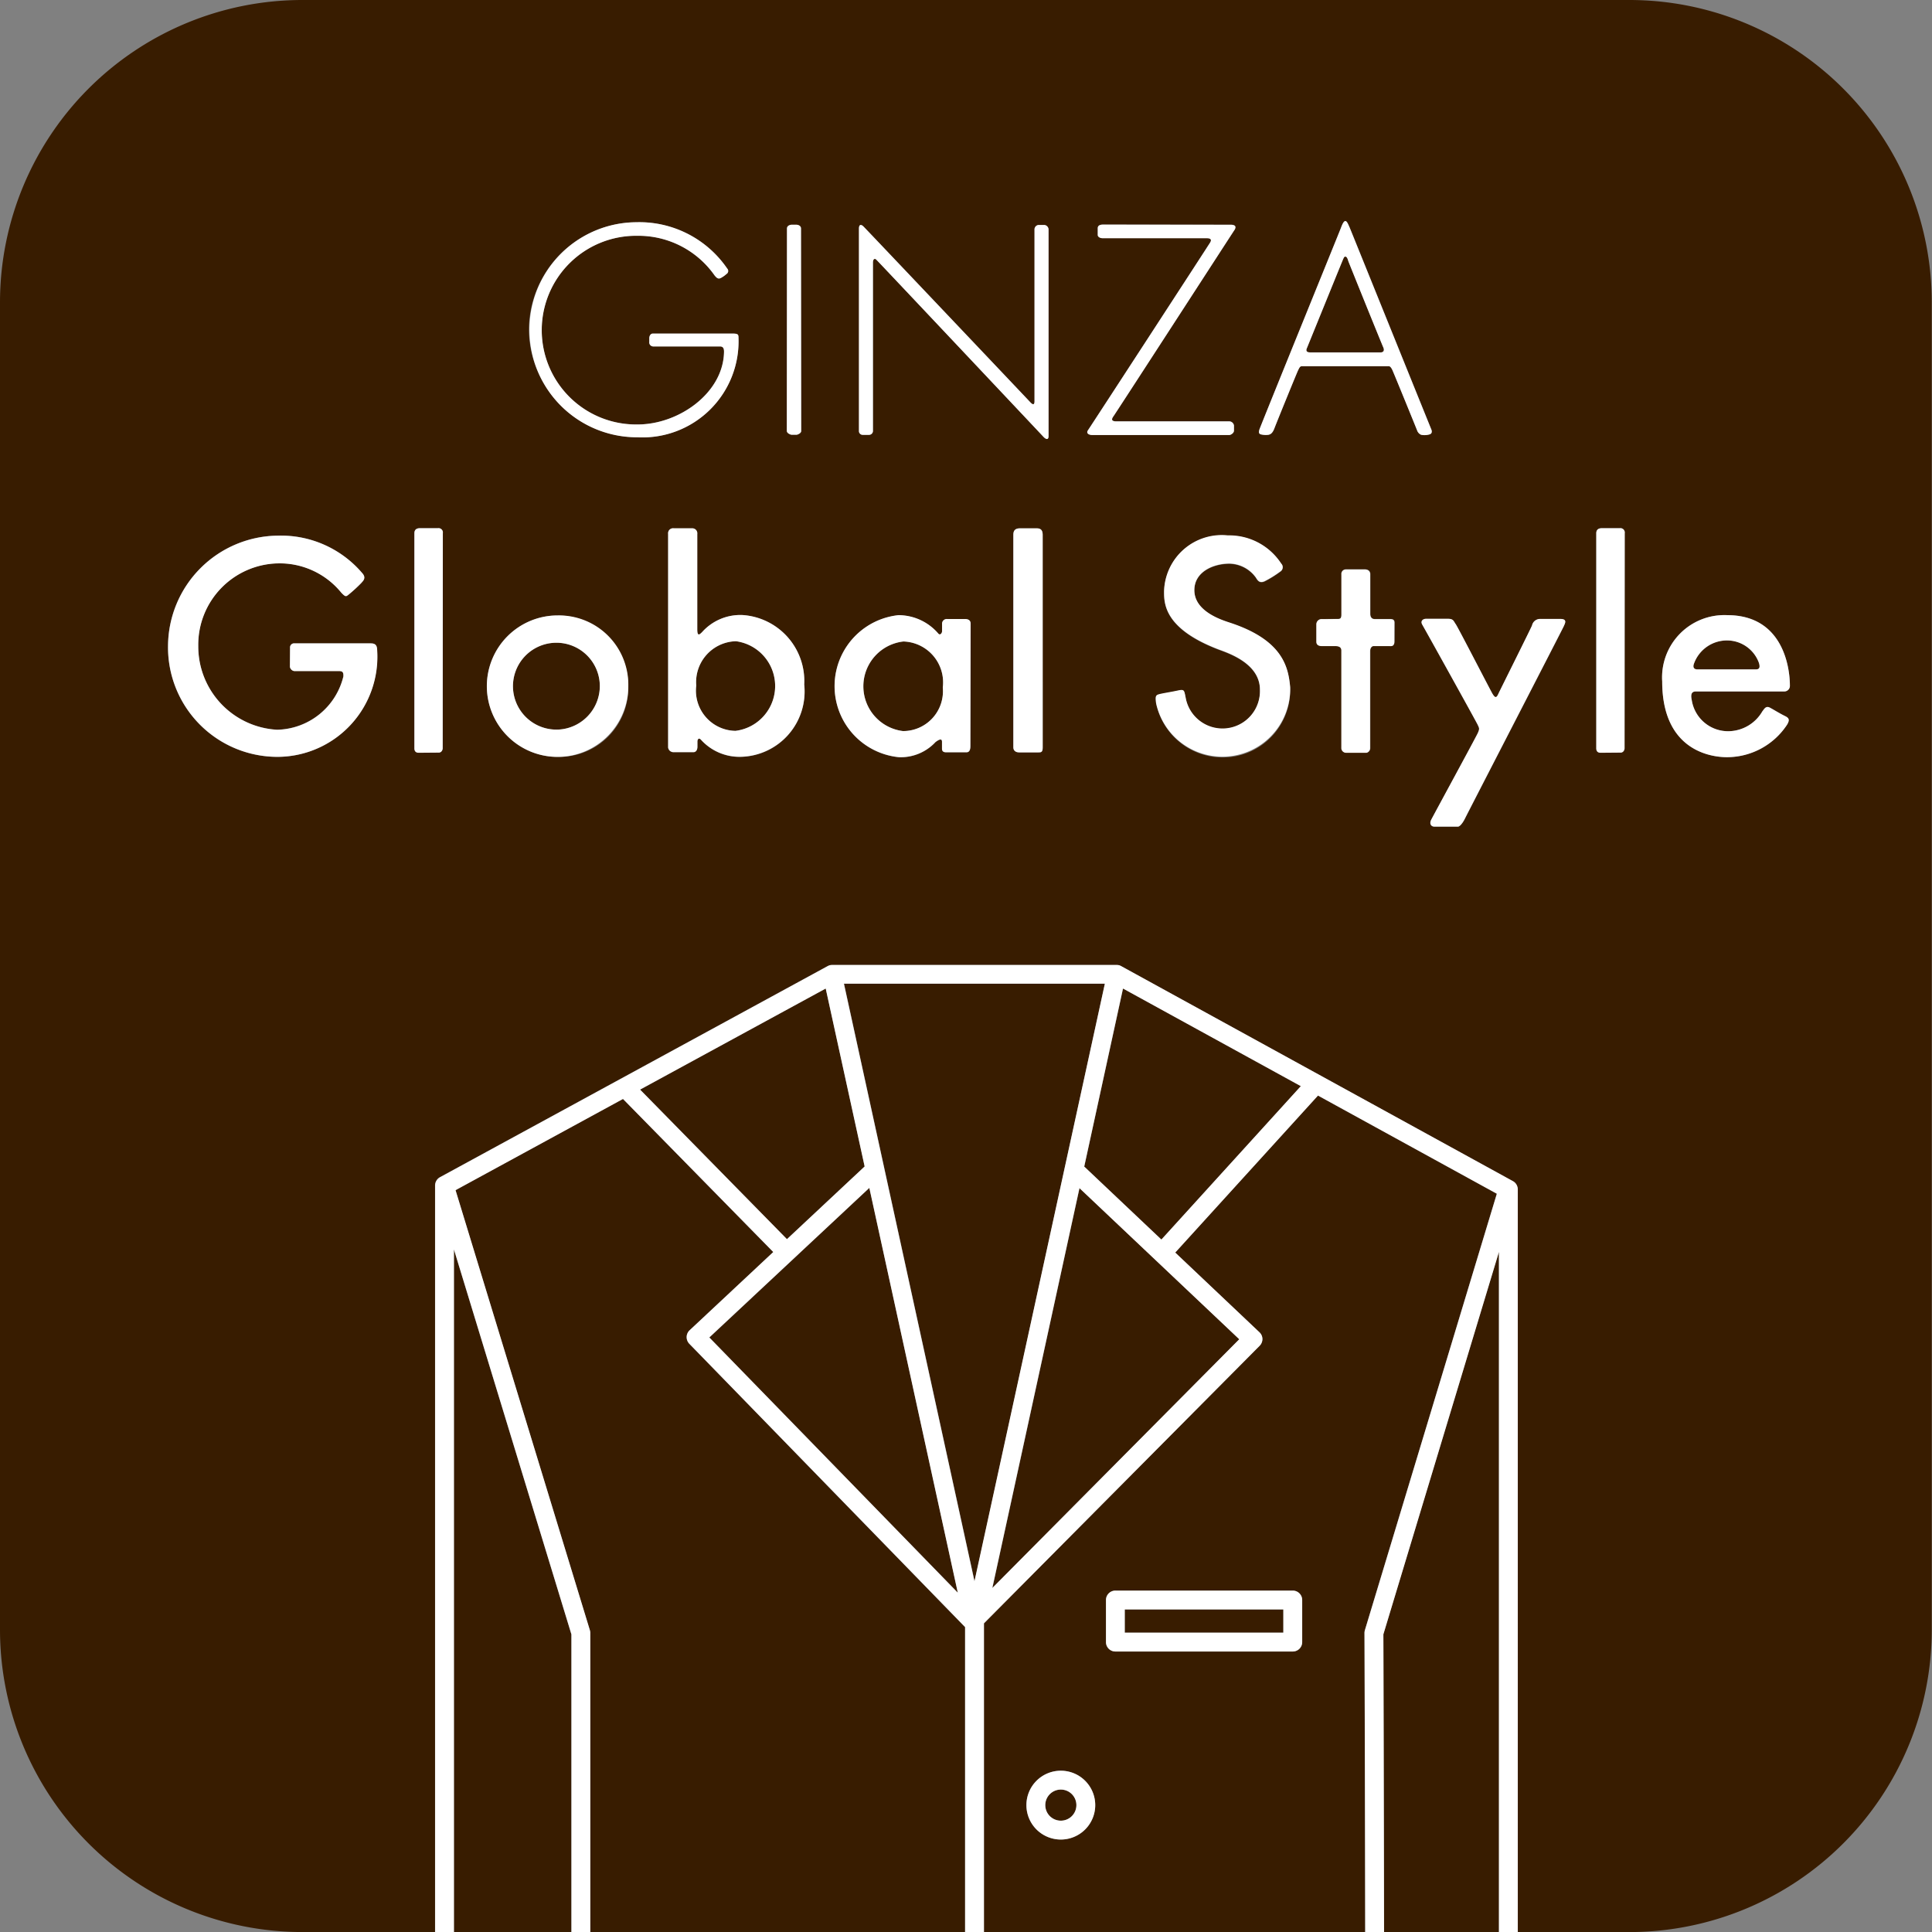 <svg xmlns="http://www.w3.org/2000/svg" width="89.323" height="89.325"><rect width="100%" height="100%" fill="#808080" stroke="none"/><g data-name="グループ 5"><path data-name="長方形 3" fill="#381c00" d="M52.003 74.41h7.331v1.073h-7.331z"/><path data-name="パス 1" d="M50.13 53.934l3.568 3.377 6.447-7.093-8.222-4.514z" fill="#381c00"/><path data-name="パス 2" d="M25.753 29.716a2.008 2.008 0 101.979 1.991 2.006 2.006 0 00-1.979-1.991z" fill="#381c00"/><path data-name="パス 3" d="M34.026 29.646a1.89 1.89 0 00-1.836 2.05 1.858 1.858 0 001.813 2.094 2.089 2.089 0 00.023-4.144z" fill="#381c00"/><path data-name="パス 4" d="M63.101 75.369l6.1-20.178-8.269-4.539-6.6 7.259 3.893 3.685a.431.431 0 01.138.309.444.444 0 01-.127.314L45.489 75.053v14.275h17.626c-.009-7.011-.03-13.76-.033-13.828a.475.475 0 01.019-.131zm-14.055 9.679a1.591 1.591 0 111.589-1.591 1.592 1.592 0 01-1.589 1.591zm11.159-9.129a.436.436 0 01-.436.436h-8.2a.435.435 0 01-.436-.436v-1.944a.435.435 0 01.436-.436h8.2a.436.436 0 01.436.436z" fill="#381c00"/><path data-name="パス 5" d="M63.956 75.558c0 .714.021 7.121.03 13.767h5.313V57.877z" fill="#381c00"/><path data-name="パス 6" d="M39.977 53.929l-1.8-8.227-8.583 4.674 6.787 6.915z" fill="#381c00"/><path data-name="パス 7" d="M39.023 45.478l6.037 27.63 6.021-27.63z" fill="#381c00"/><path data-name="パス 8" d="M45.884 73.418l11.417-11.5-7.389-6.991z" fill="#381c00"/><path data-name="パス 9" d="M41.769 29.658a2.085 2.085 0 000 4.144 1.842 1.842 0 001.82-2.014 1.894 1.894 0 00-1.82-2.13z" fill="#381c00"/><path data-name="パス 10" d="M32.8 61.837l11.484 11.8-4.09-18.717z" fill="#381c00"/><path data-name="パス 11" d="M49.047 82.738a.719.719 0 10.719.719.719.719 0 00-.719-.719z" fill="#381c00"/><path data-name="パス 12" d="M31.865 62.126a.445.445 0 01-.122-.314.436.436 0 01.138-.309l3.867-3.617-6.948-7.077-7.742 4.217 6.21 20.342a.476.476 0 01.019.127v13.83h17.329V75.23z" fill="#381c00"/><path data-name="パス 13" d="M62.339 12.075c-.021-.066-.056-.213-.138-.213-.056 0-.068.03-.145.218-.091.218-1.609 3.959-1.628 4s-.106.211.147.211h3.261c.094 0 .192-.065.117-.237s-1.592-3.913-1.614-3.979z" fill="#381c00"/><path data-name="パス 14" d="M78.484 30.951h2.67c.124 0 .269-.016.152-.34a1.571 1.571 0 00-1.44-1 1.621 1.621 0 00-1.544 1.059c-.093.241.062.281.162.281z" fill="#381c00"/><path data-name="パス 15" d="M20.983 57.762v31.563h5.432V75.56z" fill="#381c00"/><path data-name="パス 16" d="M75.34 0H13.982A13.982 13.982 0 000 13.982v61.361a13.982 13.982 0 0013.982 13.982h6.13V54.809a.439.439 0 01.227-.384l17.934-9.766.021-.009.016-.007a.291.291 0 01.073-.023h.009a.364.364 0 01.073-.007H51.63a.357.357 0 01.07.007h.009a.263.263 0 01.073.023l.016.007.023.012 18.112 9.944a.432.432 0 01.227.382v34.338h5.17a13.982 13.982 0 0013.982-13.982V13.982A13.982 13.982 0 0075.34 0zM36.387 10.56c0-.131.155-.169.2-.169h.248c.045 0 .2.037.2.169l.009 9.372c0 .087-.148.169-.227.169h-.206c-.08 0-.227-.08-.227-.169l.004-9.372zM12.813 34.994a5.061 5.061 0 01-5.046-5.151 5.129 5.129 0 015.081-5.081 4.934 4.934 0 013.91 1.747c.2.232-.009.375-.045.429a6.935 6.935 0 01-.625.571c-.094.068-.122.091-.316-.117a3.668 3.668 0 00-2.923-1.349 3.763 3.763 0 00-3.685 3.818 3.86 3.86 0 003.645 3.874 3.224 3.224 0 003.064-2.462c.016-.255-.087-.251-.241-.251h-2.031a.238.238 0 01-.2-.2l.007-.874a.188.188 0 01.213-.206h3.516c.164 0 .281.049.29.258a4.629 4.629 0 01-4.614 4.994zm7.653-.405a.2.2 0 01-.18.2c-.138 0-.787.007-.928.007s-.2-.075-.2-.208v-9.937c0-.192.131-.234.262-.234h.825a.2.2 0 01.227.225c.001.19-.006 9.677-.006 9.947zm5.331.405a3.27 3.27 0 113.251-3.277 3.194 3.194 0 01-3.251 3.277zm-1.345-19.7a5 5 0 014.973-5.018 4.922 4.922 0 014.193 2.139.162.162 0 01-.03.253 1.278 1.278 0 01-.237.171c-.143.089-.22.012-.319-.11a4.3 4.3 0 00-3.566-1.829 4.362 4.362 0 10.012 8.723c1.914 0 3.97-1.464 3.994-3.366 0-.155-.045-.241-.187-.241h-3.069a.188.188 0 01-.2-.211v-.176c0-.054.033-.208.166-.208h3.673c.253 0 .286.033.286.187a4.445 4.445 0 01-4.675 4.608 5.032 5.032 0 01-5.013-4.924zm9.8 19.7a2.4 2.4 0 01-1.853-.8c-.108-.1-.155.016-.155.091v.241c0 .173-.084.253-.176.253h-.951a.248.248 0 01-.227-.216v-9.878a.229.229 0 01.262-.255h.846a.23.23 0 01.239.26v4.41c0 .347.112.237.225.124a2.373 2.373 0 011.867-.787 3.056 3.056 0 012.853 3.216 3.019 3.019 0 01-2.931 3.341zm10.611-.487c0 .15-.04.276-.176.276h-.951c-.162 0-.185-.091-.185-.171V34.3c0-.185-.162-.091-.3.012a2.194 2.194 0 01-1.689.7 3.3 3.3 0 01-.023-6.566 2.431 2.431 0 011.839.848c.082.1.176-.012.176-.105v-.335a.217.217 0 01.232-.23h.822c.115 0 .269.033.269.218l-.011 5.665zm3.343.058c0 .22-.082.22-.2.22h-.89c-.2 0-.267-.117-.267-.232v-9.838c0-.232.141-.288.3-.288h.787c.15 0 .267.056.267.288zm.272-14.413c0 .232-.155.127-.232.045-.2-.213-7.662-8.135-7.737-8.2s-.15-.019-.15.141v7.793a.182.182 0 01-.171.171h-.3a.173.173 0 01-.176-.162v-9.363c0-.237.115-.194.2-.117.061.054 7.543 7.943 7.725 8.138s.192.016.192-.044v-7.936a.207.207 0 01.2-.22h.253a.219.219 0 01.194.192zm2.036-.044c-.194 0-.3-.094-.211-.22s5.54-8.505 5.648-8.679-.044-.2-.141-.2h-4.814c-.173 0-.241-.089-.241-.145v-.319c0-.115.094-.166.248-.166l5.9.007c.342 0 .187.225.155.269s-5.451 8.414-5.582 8.594-.021.227.131.227h5.226a.228.228 0 01.22.192v.237c0 .11-.138.2-.213.2zm5.969 14.91a3.145 3.145 0 01-3.034-2.5c-.028-.272-.035-.358.115-.4s.555-.105.881-.176.3-.012.37.314a1.731 1.731 0 003.436-.358c0-1.251-1.546-1.717-1.956-1.876-2.476-.96-2.476-2.118-2.476-2.661a2.669 2.669 0 012.951-2.593 2.869 2.869 0 012.464 1.3.236.236 0 01-.047.372 4.9 4.9 0 01-.728.45c-.279.115-.337-.11-.429-.22a1.539 1.539 0 00-1.192-.6c-.721 0-1.619.363-1.619 1.228 0 .96 1.206 1.359 1.63 1.5 2.478.811 2.715 2.073 2.8 2.994a3.114 3.114 0 01-3.168 3.225zm7.995-5.371c0 .244-.15.22-.208.22h-.764c-.068 0-.15.082-.15.232v4.479a.221.221 0 01-.162.22h-.96a.221.221 0 01-.208-.232v-4.5c0-.2-.208-.2-.3-.2h-.6c-.152 0-.255-.059-.255-.2v-.81a.241.241 0 01.265-.237c.2 0 .614-.007.754-.007s.138-.115.138-.241v-1.818a.208.208 0 01.2-.232h.878c.141 0 .255.068.255.23v1.829c0 .115.047.237.2.237h.693c.152 0 .232.028.232.19zM65.52 19.9c-.03-.082-1.082-2.668-1.148-2.8s-.115-.171-.164-.171h-4.015c-.094 0-.124.082-.178.192s-1 2.427-1.094 2.68-.2.286-.279.3a.962.962 0 01-.358-.023c-.066-.026-.1-.07-.056-.218s3.724-9.2 3.774-9.335.131-.307.2-.307.145.185.192.286c.054.122 3.706 9.168 3.778 9.339.049.117.026.2-.061.234a.816.816 0 01-.408.019.338.338 0 01-.184-.196zm6.781 9.054c-.047.115-4.446 8.644-4.549 8.852-.126.267-.265.417-.347.417h-1.087c-.15 0-.244-.127-.15-.312s2.047-3.785 2.15-4 .07-.246 0-.4-2.441-4.42-2.556-4.617.056-.279.162-.279h1.031c.253 0 .253.129.347.244s1.551 2.951 1.689 3.2.2.209.279.035 1.515-3.045 1.562-3.172a.381.381 0 01.347-.3h.96c.346-.007.208.214.161.331zm2.809 5.636a.2.2 0 01-.18.2c-.138 0-.787.007-.928.007s-.2-.075-.2-.208v-9.937c0-.192.131-.234.262-.234h.827a.2.2 0 01.225.225l-.008 9.946zm3.106-2.225a1.7 1.7 0 001.719 1.441 1.835 1.835 0 001.544-.916c.075-.089.155-.272.34-.178.1.047.412.241.632.354.195.1.349.148.171.44a3.327 3.327 0 01-2.778 1.5c-.871 0-2.994-.4-2.994-3.5a2.881 2.881 0 013.01-3.066c2.56 0 2.893 2.394 2.893 3.251a.257.257 0 01-.262.276h-4.076c-.14.001-.278.047-.2.396z" fill="#381c00"/><path data-name="パス 17" d="M34.144 15.61c0-.155-.033-.187-.286-.187h-3.673c-.134 0-.166.155-.166.208v.176a.188.188 0 00.2.211h3.069c.143 0 .187.087.187.241-.023 1.9-2.08 3.366-3.994 3.366a4.362 4.362 0 11-.012-8.723 4.3 4.3 0 013.565 1.825c.1.122.176.2.319.11a1.277 1.277 0 00.237-.171.162.162 0 00.03-.253 4.922 4.922 0 00-4.193-2.139 4.972 4.972 0 10.042 9.944 4.445 4.445 0 004.675-4.608z" fill="#fff"/><path data-name="パス 18" d="M36.608 20.1h.206c.08 0 .227-.08.227-.169l-.009-9.372c0-.133-.152-.169-.2-.169h-.248c-.044 0-.2.037-.2.169l-.007 9.372c0 .087.152.169.231.169z" fill="#fff"/><path data-name="パス 19" d="M48.282 10.401h-.253a.207.207 0 00-.2.22v7.936c0 .061-.012.237-.192.044s-7.664-8.084-7.725-8.138c-.084-.077-.2-.119-.2.117v9.363a.173.173 0 00.176.162h.3a.182.182 0 00.171-.171v-7.793c0-.159.077-.206.15-.141s7.54 7.988 7.737 8.2c.077.082.232.187.232-.044v-9.56a.219.219 0 00-.196-.195z" fill="#fff"/><path data-name="パス 20" d="M57.05 19.911v-.237a.228.228 0 00-.22-.192h-5.226c-.152 0-.262-.044-.131-.227s5.549-8.55 5.582-8.594.187-.269-.155-.269l-5.9-.007c-.155 0-.248.051-.248.166v.319c0 .056.068.145.241.145h4.814c.1 0 .246.026.141.2s-5.559 8.552-5.648 8.679.016.22.211.22h6.325c.076-.006.214-.093.214-.203z" fill="#fff"/><path data-name="パス 21" d="M66.109 20.079c.087-.037.11-.117.061-.234-.073-.171-3.725-9.218-3.778-9.339-.047-.1-.11-.286-.192-.286s-.15.171-.2.307-3.729 9.185-3.774 9.335-.009.192.056.218a.961.961 0 00.359.023c.075-.016.185-.049.279-.3s1.038-2.57 1.094-2.68.084-.192.178-.192h4.015c.049 0 .1.037.164.171s1.117 2.717 1.148 2.8a.338.338 0 00.183.2.817.817 0 00.407-.023zm-2.272-3.785h-3.261c-.253 0-.166-.169-.148-.211s1.537-3.785 1.628-4c.077-.187.089-.218.145-.218.082 0 .117.148.138.213s1.534 3.809 1.614 3.982-.022.234-.116.234z" fill="#fff"/><path data-name="パス 22" d="M17.14 29.747h-3.516a.188.188 0 00-.213.206l-.007.874a.238.238 0 00.2.2h2.031c.155 0 .258 0 .241.251a3.224 3.224 0 01-3.064 2.462 3.859 3.859 0 01-3.645-3.874 3.763 3.763 0 013.685-3.818 3.668 3.668 0 012.923 1.349c.195.208.223.185.316.117a6.927 6.927 0 00.625-.572c.035-.054.241-.2.045-.429a4.934 4.934 0 00-3.91-1.747 5.129 5.129 0 00-5.081 5.081 5.061 5.061 0 005.048 5.144 4.629 4.629 0 004.617-4.99c-.017-.21-.131-.254-.295-.254z" fill="#fff"/><path data-name="パス 23" d="M20.246 24.422h-.825c-.131 0-.262.042-.262.234v9.939c0 .133.061.208.2.208s.789-.007.928-.007.18-.141.18-.2l.007-9.941a.2.2 0 00-.228-.233z" fill="#fff"/><path data-name="パス 24" d="M74.89 24.422h-.827c-.131 0-.262.042-.262.234v9.939c0 .133.061.208.2.208s.789-.007.928-.007.18-.141.18-.2l.007-9.941a.2.2 0 00-.226-.233z" fill="#fff"/><path data-name="パス 25" d="M25.774 28.454a3.27 3.27 0 103.275 3.263 3.2 3.2 0 00-3.275-3.263zm.023 5.277a2.008 2.008 0 111.935-2.024 2.021 2.021 0 01-1.934 2.025z" fill="#fff"/><path data-name="パス 26" d="M34.329 28.435a2.373 2.373 0 00-1.867.787c-.112.112-.225.222-.225-.124v-4.413a.23.23 0 00-.239-.26h-.846a.229.229 0 00-.262.255v9.878a.248.248 0 00.227.215h.951c.091 0 .176-.08.176-.253v-.241c0-.075.047-.192.155-.091a2.4 2.4 0 001.853.8 3.019 3.019 0 002.93-3.343 3.056 3.056 0 00-2.853-3.21zm-.326 5.355a1.858 1.858 0 01-1.813-2.094 1.89 1.89 0 011.836-2.05 2.089 2.089 0 01-.023 4.144z" fill="#fff"/><path data-name="パス 27" d="M44.605 28.618h-.818a.217.217 0 00-.232.23v.335c0 .091-.094.208-.176.105a2.431 2.431 0 00-1.839-.848 3.3 3.3 0 00.023 6.566 2.194 2.194 0 001.689-.7c.138-.1.3-.2.3-.012v.314c0 .08.023.171.185.171h.95c.136 0 .176-.127.176-.276l.012-5.671c0-.185-.155-.214-.27-.214zm-2.837 5.184a2.085 2.085 0 010-4.144 1.894 1.894 0 011.82 2.129 1.842 1.842 0 01-1.82 2.012z" fill="#fff"/><path data-name="パス 28" d="M47.938 24.427h-.787c-.161 0-.3.056-.3.288v9.838c0 .115.07.232.267.232h.89c.117 0 .2 0 .2-.22v-9.85c-.003-.232-.12-.288-.27-.288z" fill="#fff"/><path data-name="パス 29" d="M56.849 28.782c-.424-.138-1.63-.536-1.63-1.5 0-.864.9-1.228 1.619-1.228a1.539 1.539 0 011.192.6c.091.11.15.335.429.22a4.9 4.9 0 00.728-.45.236.236 0 00.047-.372 2.869 2.869 0 00-2.464-1.3 2.669 2.669 0 00-2.951 2.593c0 .543 0 1.7 2.476 2.661.41.159 1.956.625 1.956 1.876a1.731 1.731 0 01-3.436.358c-.07-.326-.047-.384-.37-.314s-.729.129-.881.176-.143.131-.115.4a3.135 3.135 0 006.2-.74c-.085-.907-.321-2.171-2.8-2.98z" fill="#fff"/><path data-name="パス 30" d="M64.248 28.623h-.7c-.15 0-.2-.122-.2-.237v-1.829c0-.162-.115-.23-.255-.23h-.878a.208.208 0 00-.2.232v1.818c0 .126 0 .241-.138.241s-.555.007-.754.007a.241.241 0 00-.265.237v.81c0 .138.1.2.255.2h.6c.094 0 .3 0 .3.2v4.5a.221.221 0 00.208.232h.961a.221.221 0 00.161-.22v-4.479c0-.15.082-.232.15-.232h.764c.059 0 .208.023.208-.22v-.834c.011-.168-.069-.196-.217-.196z" fill="#fff"/><path data-name="パス 31" d="M72.138 28.615h-.96a.381.381 0 00-.347.3c-.047.126-1.483 3-1.562 3.172s-.141.206-.279-.035-1.6-3.08-1.689-3.2-.094-.244-.347-.244h-1.031c-.106 0-.279.082-.162.279s2.488 4.467 2.556 4.617.105.173 0 .4-2.059 3.818-2.15 4 0 .312.15.312h1.087c.082 0 .22-.15.347-.417.1-.208 4.5-8.737 4.549-8.852s.185-.332-.162-.332z" fill="#fff"/><path data-name="パス 32" d="M78.414 31.968h4.076a.257.257 0 00.262-.276c0-.857-.333-3.251-2.893-3.251a2.881 2.881 0 00-3.01 3.066c0 3.1 2.122 3.5 2.994 3.5a3.327 3.327 0 002.778-1.5c.178-.293.023-.342-.171-.44-.22-.112-.536-.307-.632-.354-.185-.094-.265.089-.34.178a1.835 1.835 0 01-1.544.916 1.7 1.7 0 01-1.719-1.441c-.078-.351.06-.398.199-.398zm-.091-1.3a1.621 1.621 0 011.544-1.059 1.571 1.571 0 011.441 1c.117.323-.028.34-.152.34h-2.67c-.103.002-.257-.038-.164-.277z" fill="#fff"/><path data-name="パス 33" d="M69.943 54.605l-18.112-9.941-.023-.012-.016-.007a.264.264 0 00-.073-.023h-.009a.353.353 0 00-.07-.007H38.47a.359.359 0 00-.073.007h-.009a.291.291 0 00-.073.023l-.016.007-.021.009-17.934 9.766a.439.439 0 00-.227.384v34.513h.871v-31.56l5.432 17.8v13.76h.871v-13.83a.475.475 0 00-.019-.127l-6.21-20.342 7.742-4.217 6.948 7.077-3.867 3.617a.436.436 0 00-.138.309.444.444 0 00.122.314l12.752 13.1v14.099h.871V75.052L58.24 62.218a.444.444 0 00.127-.314.431.431 0 00-.138-.309l-3.893-3.685 6.6-7.259 8.269 4.54-6.1 20.178a.476.476 0 00-.019.129c0 .068.023 6.817.033 13.828h.871c-.009-6.645-.028-13.052-.031-13.767l5.343-17.681v31.446h.871V54.986a.432.432 0 00-.23-.381zm-40.351-4.229l8.583-4.673 1.8 8.227-3.591 3.361zm3.2 11.459l7.4-6.915 4.09 18.716zm12.26 11.272l-6.036-27.629h12.066zm12.242-11.188l-11.417 11.5 4.029-18.487zm-3.6-4.61l-3.567-3.375 1.792-8.232 8.222 4.514z" fill="#fff"/><path data-name="パス 34" d="M49.046 81.866a1.591 1.591 0 101.591 1.591 1.592 1.592 0 00-1.591-1.591zm0 2.31a.719.719 0 11.719-.719.719.719 0 01-.719.719z" fill="#fff"/><path data-name="パス 35" d="M59.769 73.539h-8.2a.435.435 0 00-.436.436v1.944a.435.435 0 00.436.436h8.2a.436.436 0 00.436-.436v-1.944a.436.436 0 00-.436-.436zm-.436 1.944h-7.332V74.41h7.332z" fill="#fff"/></g></svg>